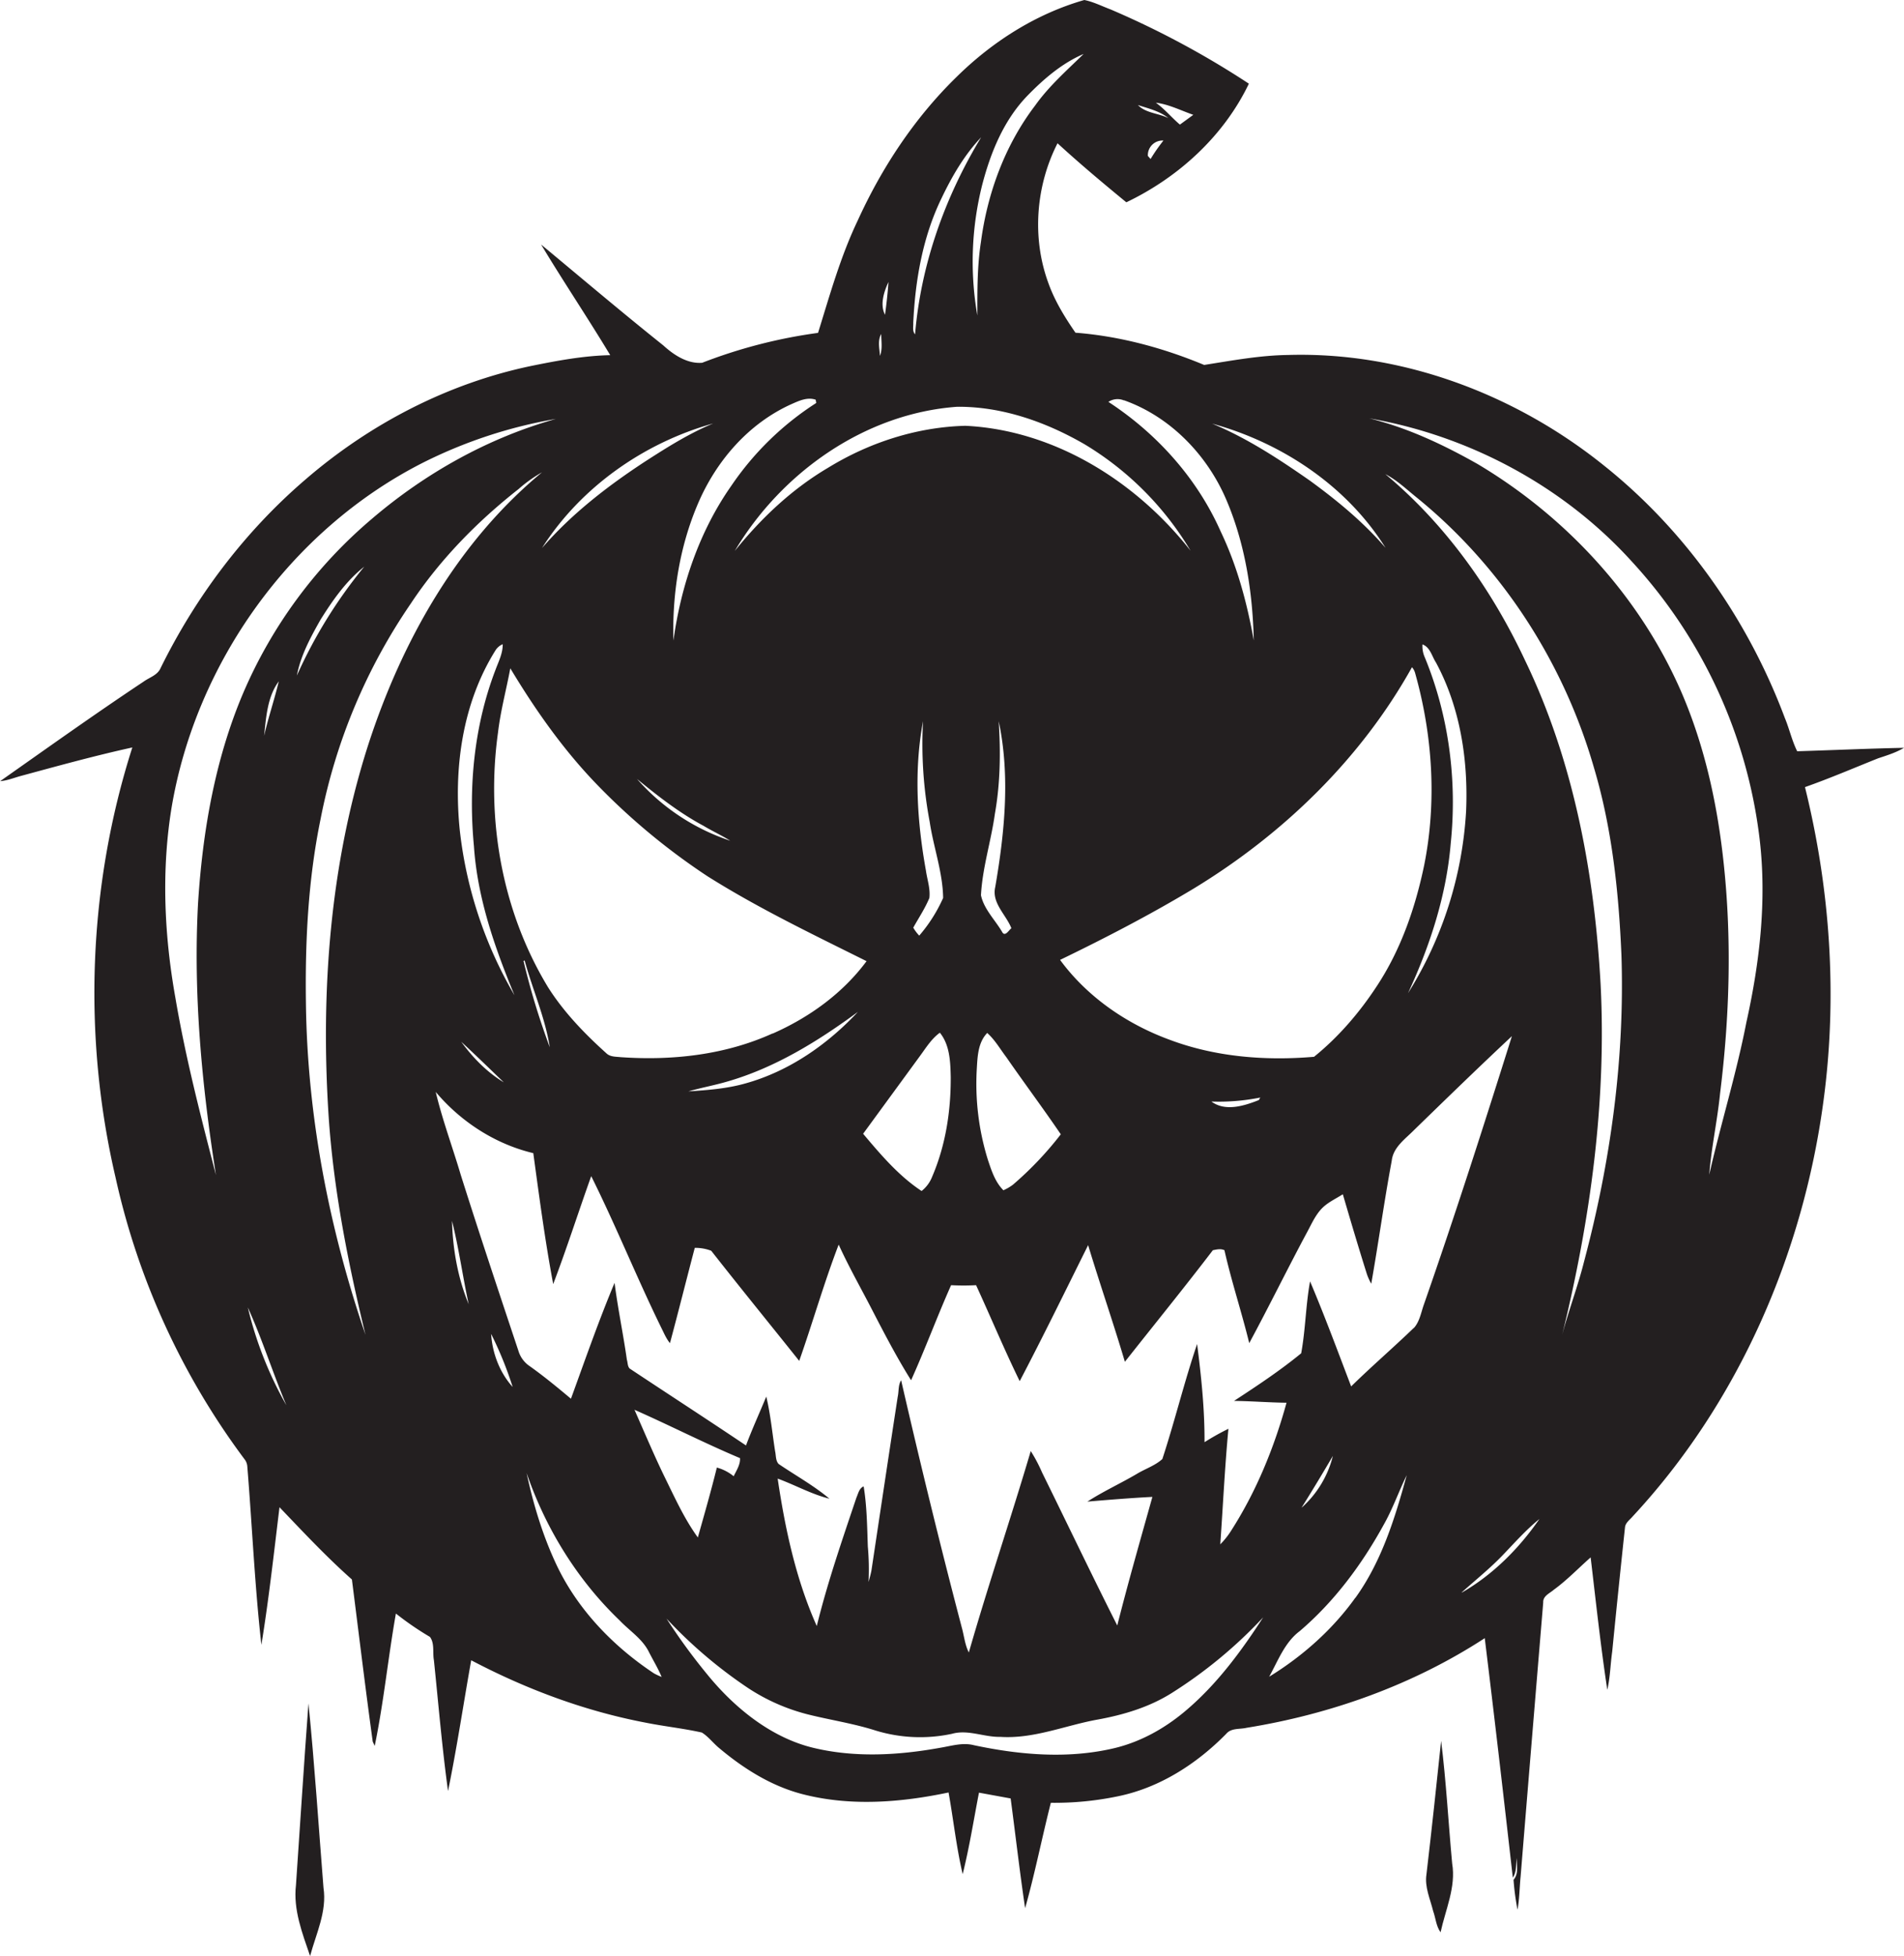 <svg id="Layer_1" data-name="Layer 1" xmlns="http://www.w3.org/2000/svg" viewBox="0 0 1051.8 1080"><title>biseeise_Black_HALLOWEEN_flat_black_logo_White_background_e2d6a227-ed7b-4fe1-90bc-6164273e2b29</title><path d="M796.1,961.2c-2.6,24.6-5.2,49.1-8.1,73.7-1.1,7,2.1,13.7,3.7,20.3,1.4,3.8,1.6,8.3,4.1,11.7,2.7-12.5,8.6-25,6.4-38C800.1,1006.3,798.9,983.7,796.1,961.2Z" fill="#231f20"/><path d="M170.4,940.5c-2.5,33.4-4.6,66.9-6.9,100.3-1.6,13.6,3.5,26.6,7.8,39.2,3.3-12.3,9.4-24.6,7.4-37.7C176,1008.4,173.8,974.3,170.4,940.5Z" fill="#231f20"/><path d="M1051.8,412.9c-19.7.4-39.3,1.3-59,1.9-2.9-5.8-4.3-12.3-6.8-18.3-20.3-54.2-54.7-103.4-100-139.5-48.9-39.3-111.4-62.9-174.5-61-15.6.2-31,3.1-46.3,5.5-22.6-9.4-46.6-15.9-71.1-17.8-6-8.7-11.6-17.8-15.1-27.8-9-24.8-6.8-53.3,5.2-76.8,12.3,11.3,25.1,22,38,32.6C650.9,98,676,75.2,689.9,46.2a488.8,488.8,0,0,0-76.4-41C608.7,3.4,604,1,599,0c-26.9,7.7-51.1,23.2-70.9,42.8-23,22.5-41,49.8-54.3,79-9.5,19.9-15.4,41.1-21.9,62a281.3,281.3,0,0,0-64,16.5c-8.1.7-15.7-4.3-21.5-9.6-22.8-18.2-45.1-37.1-67.5-55.7,12.4,20.6,25.8,40.5,38.2,61.1-14.6.3-29.1,3-43.4,5.9-46.2,9.6-89.3,32-124.9,62.7-33.5,28.7-60.6,64.6-80.1,104.2-1.7,3.9-6.1,5.1-9.3,7.4-26.8,17.8-53,36.5-79.3,55,4.1-.3,8-2,11.9-3,20.3-5.5,40.6-11.1,61.1-15.6-24.4,76.3-27.5,159.3-9.3,237.3A406.2,406.2,0,0,0,135,805.6a7.2,7.2,0,0,1,1.6,3.9c2.7,32.9,4.1,66,7.8,98.7,4.1-25.2,6.9-50.6,10-76,13,13.6,25.9,27.4,40,39.9,3.8,29.8,7.4,59.7,11.5,89.5l1.1,2.4c5-24.2,7.4-48.8,11.7-73.1a164.3,164.3,0,0,0,18.8,12.9c2.7,3.6,1.4,8.7,2.2,12.9,2.5,24.1,4.5,48.2,7.8,72.2,4.9-23.9,8.5-48.1,12.8-72.2,30.2,15.9,62.6,28,96.1,34.4,10.4,2.1,21,3.2,31.3,5.5,3.7,2.3,6.3,5.9,9.6,8.6,13.8,11.6,29.5,21.4,47.1,25.7,26.1,6.5,53.5,4.3,79.6-1.2,2.7,15,4.3,30.2,7.8,45.1,3.7-14.8,6.1-30,9-45l17.5,3.2c2.7,20.2,5,40.5,8,60.6,5.4-19.2,9.3-38.9,14.2-58.2a171.7,171.7,0,0,0,37.1-3.6c23-4.7,43.5-17.9,59.8-34.5,2.8-3.3,7.4-2.4,11.2-3.3,46.5-7.5,92-23.7,131.6-49.5,5.4,44,10.5,88.1,15.5,132.2,2.2-3.2,1.7-7.2,2.1-10.8,0.1,4,1.2,8.8-1.7,12a139.1,139.1,0,0,0,2.2,16.5c1.1-6,1.1-12.1,1.7-18.2q6.2-75.7,12.5-151.4c-0.2-3.6,3.5-5,5.8-7,7.3-5.3,13.6-11.9,20.4-17.9,2.9,24.4,5.5,48.8,9.2,73.1,1.6-6.9,1.7-14,2.7-21q3.4-34.4,7.1-68.9c0.4-2.5,2.7-4,4.2-5.8,58.3-62.7,94.1-144.8,105.4-229.3,7.8-57.7,3.8-116.9-10.2-173.4,13.6-4.8,26.9-10.5,40.4-15.9C1042.3,417.1,1047.3,415.6,1051.8,412.9ZM635.6,87.8l-1.5-1.7a8.1,8.1,0,0,1,8.6-8.5A97.6,97.6,0,0,0,635.6,87.8Zm23.6-24.4-7.4,5.4c-4.6-3.9-8.4-8.6-13.3-12.1C645.7,57.6,652.3,61,659.2,63.4Zm-13.8,1.8c-5.4-2.7-12.5-2.7-16.8-7.2C634.4,59.9,640.6,61.3,645.4,65.2Zm120,237.3c-12.2-14.2-26.8-26.2-41.9-37.2-17.1-11.9-34.6-23.4-53.9-31.4C708.2,244.5,744,268.3,765.4,302.5ZM787.1,363a15,15,0,0,1-1.3-7.2c4.3,1.6,5.2,6.6,7.5,10.1,13.4,24.9,17.8,53.8,16.6,81.9a211.8,211.8,0,0,1-32.1,100.6c12.1-26.1,21.2-53.9,23.6-82.7C805,431,800.4,395.3,787.1,363Zm-0.4,114.9c-4.9,23.5-12.9,46.6-26.2,66.7-9.5,14.5-21.1,28-34.6,38.9-27,2.3-54.8.1-80.3-9.6-23.5-8.7-45.1-23.6-60-43.9,25.2-12.2,50.1-25.1,74-39.5,49.3-30,92.2-71.5,120.4-122.1a8.1,8.1,0,0,1,1.7,3.1C791.4,405.8,793.8,442.7,786.7,477.9ZM696.2,606l-0.8,1.4c-8.1,3.2-18.5,6.5-26.2.8A116,116,0,0,0,696.2,606ZM551.7,398.2c6.4,30.2,3.3,61.3-1.9,91.5-2.1,8.9,5.9,15.2,8.9,22.8-1.5,1.2-3.6,5.1-5.2,1.9-3.9-6.6-10-12.5-11.6-20.1,0.8-15.2,5.6-29.9,7.7-45C552.6,432.4,552.8,415.3,551.7,398.2Zm-6.4,172.1c4.3,3.8,7.1,8.8,10.6,13.4,9.9,14.3,20.3,28.2,30.1,42.6a188.6,188.6,0,0,1-26.4,27.8,26.9,26.9,0,0,1-5.3,3.1c-4.6-4.6-6.6-10.9-8.6-16.9a141.4,141.4,0,0,1-6.1-50.2C540,583.2,540.3,575.6,545.3,570.4Zm75.6-349.3c25.4,9,45.7,29.9,56.3,54.4S692,327,692.6,353.6c-3.7-20.7-9.2-41.2-18.3-60.2-13-29.3-35.2-54-62-71.5A9.1,9.1,0,0,1,620.9,221.1ZM567.8,52.6c8.9-9.1,18.9-17.7,30.8-22.8-9.3,9.1-19.2,17.8-26.8,28.5-16.6,21.8-26.3,48.2-29.9,75.2-2.1,13.5-2,27.1-2,40.7a173.4,173.4,0,0,1,2.7-72.2C547.3,84,554.6,66.1,567.8,52.6ZM504.5,178.2c1.1-23.5,5.2-47.2,15.5-68.5,5.8-12.2,12.7-24.1,22-33.9-20,33-33.3,70.2-36.5,108.8C503.9,182.8,504.6,180.3,504.5,178.2Zm-13.7-22.5c-0.4,6.1-1.1,12.1-1.9,18.1C486,168.2,488.3,161.1,490.8,155.7Zm-4,28.7c0,4,.8,8.3-0.7,12.1C485.9,192.6,484.7,188.1,486.8,184.4Zm41.9,40.2c24.9-.2,49.2,8.4,70.6,20.8a170.2,170.2,0,0,1,58.4,58.7c-30-38.2-75.1-66.6-124.4-69-26.8.7-53.1,9.2-75.9,23.2-20,11.8-37,27.9-51.5,45.9C431.7,260.9,477.7,228.3,528.7,224.6Zm-101.9,346c-26.2,11.9-55.5,15.1-84,13.1-2.7-.3-5.8-0.1-7.9-2.2-12-10.8-23.4-22.6-32.1-36.3-25.4-41.8-34.4-92.5-27.7-140.7,1.4-12,4.6-23.7,6.8-35.5,13.7,22.8,29.1,44.7,47.5,63.8s39.1,36.3,61.4,51c28.1,17.7,58.2,32.1,87.9,46.9C465.5,548.5,447,561.8,426.8,570.7Zm47.4-12.2c-17,18.3-38.3,33.1-62.4,39.8-10.2,2.9-20.9,3.7-31.5,4.4,6.9-2,14.1-3.3,21-5.3C428,589.7,451.9,574.9,474.2,558.5ZM303.7,578.2a405.2,405.2,0,0,1-14.5-47.6l0.6-.3C294.2,546.4,301.1,561.7,303.7,578.2ZM254,458.5c-3.5-34,1.3-70,19.7-99.4a8.7,8.7,0,0,1,4-3.4c0.1,5-2.3,9.6-4,14.2-11.8,30.8-15,64.5-11.9,97.2,1.9,28.7,11.5,56.1,22.4,82.4A231.1,231.1,0,0,1,254,458.5Zm24.3,139.1c-9.3-5.6-17.2-13.7-23.5-22.4C262.7,582.5,270.5,590.1,278.3,597.6Zm73.6-167.5c11.6,9.5,23.5,18.8,36.8,25.9,4.8,2.9,9.9,5.2,14.7,8.2A118.1,118.1,0,0,1,351.9,430.1ZM508.1,583.2c3.4-4.6,6.4-9.6,11.1-13,5.5,6.8,5.8,16,6,24.4,0.1,18.8-2.8,37.8-10.3,55.2a18.6,18.6,0,0,1-5.8,7.8c-12.6-8.3-22.6-20.1-32.3-31.6Zm3.4-102.5c-4.9-27.1-6.7-55.3-1.6-82.5a230.4,230.4,0,0,0,3.7,55.7c2.1,14,7.2,27.7,7.4,41.9a84.5,84.5,0,0,1-13.2,20.8,23.9,23.9,0,0,1-3.3-4.4c3-5.4,6.5-10.6,8.9-16.4C514,490.6,512.2,485.7,511.5,480.7ZM437.3,223.1c4.1-1.8,8.7-4,13.3-2.4l0.3,1.8A163.1,163.1,0,0,0,404,268.2c-17.7,25.2-27.8,55.2-32,85.5-0.7-25.8,3.4-51.9,13.6-75.7S413.7,233.7,437.3,223.1ZM394,233.8c-13.3,5.5-25.5,13.2-37.6,21-20.8,13.6-40.7,29-57,47.8C320.8,269,355.7,244.5,394,233.8ZM134.2,383c-15.5,36.6-22.3,76.3-24.8,115.8-2.7,50.2,2.1,100.4,9.9,150-8.4-32.4-16.8-64.8-22.4-97.8-6.2-34.7-7.8-70.4-2.1-105.2,13.5-80,65.8-153,138.2-190a262.3,262.3,0,0,1,74.1-24.5c-37.5,10.5-72.2,30-101.7,55.2A260.3,260.3,0,0,0,134.2,383Zm19.8-6.8c-2.4,10.1-5.8,20-8.1,30.1C147,396,147.7,384.7,154,376.2ZM136.9,721.9c8,17.6,13.8,36.2,21.3,54A206.5,206.5,0,0,1,136.9,721.9Zm40.2-379.8c6.7-10.7,14.1-21.3,24.1-29.2A265.9,265.9,0,0,0,164,373C166.1,361.9,171.6,351.8,177.1,342.1Zm26.2,69.5c-21,65.6-26.2,135.5-21.8,204.1,2.7,41,10.7,81.4,20.4,121.3-20.1-58.8-32.1-120.5-32.9-182.8-0.5-34.2,1.2-68.5,8.1-102a317.3,317.3,0,0,1,49.8-118.9c16.1-24.3,36.7-45.3,59.6-63.3a75.4,75.4,0,0,1,12.9-9.2C252.5,299.6,221.8,354.4,203.3,411.6Zm46.4,262.5c3.8,15.2,5.9,30.7,9.2,46C252.9,705.6,250.1,689.7,249.7,674.1Zm21.6,62.4a201.6,201.6,0,0,1,11.9,29.3C276,757.8,272,747.2,271.3,736.5Zm89.9,187.4c-22.3-14.8-41.7-34.8-53.4-59.1-7.8-16.3-13.1-33.8-16.9-51.5,10.5,30.6,28,59,51.4,81.4,5.3,5.6,12.2,9.9,15.9,16.9,2.4,4.8,5.2,9.3,7.3,14.3A34.4,34.4,0,0,1,361.2,923.9ZM350.5,778.4c19.5,8.6,38.6,18.4,58.3,26.7,0.2,3.7-2,6.8-3.5,10a25.1,25.1,0,0,0-9.3-4.8c-3.2,13-6.9,25.8-10.5,38.6-7.4-10.2-12.6-21.7-18.1-32.9S356,790.9,350.5,778.4ZM656.8,943c-11.8,10.4-25.7,18.5-41.1,22.2-25.6,6.1-52.3,3.8-77.7-1.6-6.2-1.6-12.4.4-18.5,1.4-23.2,4.2-47.3,5.6-70.4,0s-43.4-22-58.5-40.6a325.4,325.4,0,0,1-22.4-30.7A256.9,256.9,0,0,0,413.2,932a108.5,108.5,0,0,0,33.1,14.6c12.4,3.1,25.2,5,37.4,8.9a84,84,0,0,0,42.2,1.8c8.9-2.5,17.7,1.9,26.7,1.7,18.6,1.2,36-6.4,54-9.6,14.2-2.6,28.2-6.8,40.5-14.5A254.8,254.8,0,0,0,697.8,893C686.1,911.1,673.1,928.8,656.8,943Zm91.9-60.8c-12.6,17.6-29.2,32.3-47.6,43.6,4.9-8.8,8.6-19,16.9-25.2,19-16.2,34.2-36.6,46.2-58.4,5.1-8.9,8.4-18.5,12.9-27.7C770.6,838.3,763.2,862.2,748.7,882.3Zm-29.6-49.9c5.9-9.4,11.6-18.9,17.2-28.4A56.6,56.6,0,0,1,719.1,832.4Zm62-99.2c-11.4,11-23.4,21.3-34.7,32.4-7.4-19.4-14.6-38.9-22.7-58-2.4,13.1-2.5,26.6-4.9,39.7-11.7,9.6-24.4,18-37.1,26.3,9.7,0.1,19.3.9,29,1-6.8,24.7-16.6,48.8-30.5,70.5a44.5,44.5,0,0,1-6.1,7.7c1.5-21.3,2.5-42.6,4.5-63.8a132.6,132.6,0,0,0-13.2,7.4c0.1-18.1-1.8-36.3-4.1-54.2-7.1,20.9-12.3,42.5-19.2,63.5-4.1,3.7-9.5,5.4-14.1,8.2-9,5.3-18.5,9.6-27.3,15.3,11.9-1,23.9-2,35.9-2.6-6.6,23.6-13.4,47.2-19.4,71-14.2-28.1-27.7-56.4-41.6-84.6a83.2,83.2,0,0,0-6.2-11.7c-11,37.2-23.5,73.9-34.2,111.2-2.2-4.3-2.6-9.2-3.9-13.8-11.9-45.3-23-90.8-33.5-136.5-1.7,2.7-1.2,6.1-1.9,9.2-4.9,31.9-9.7,63.9-14.5,95.8-0.4,2.1-1,4.2-1.6,6.4a142.6,142.6,0,0,0-.4-19.6c-0.4-11.1-.5-22.2-2.3-33.2-2.5,1-3,4-4,6.2-7.9,23.5-16,46.9-21.9,70.9-11.5-25.7-17.5-53.7-21.6-81.4,9.6,3.5,18.6,8.6,28.6,11.1-8.7-7.3-18.7-12.8-28.1-19.2-1.7-1.9-1.4-4.7-1.9-6.9-1.6-10.1-2.5-20.3-4.9-30.3-3.7,9-7.8,17.9-11.2,27-21.3-14.3-42.9-28.3-64.3-42.5-1.2-1.3-1-3.3-1.5-4.8-2-14.2-5-28.3-6.8-42.5-8.8,21-16.3,42.6-24.1,64-7.4-6.2-14.9-12.4-22.8-18a15.5,15.5,0,0,1-6.2-8.4c-10.8-32.4-21.6-64.7-31.9-97.3-4.5-15.2-10.1-30.2-13.8-45.7,13.9,16.5,32.9,28.8,53.9,33.8,3.3,24.2,6.5,48.4,11,72.3,7.5-19.7,13.9-39.8,21-59.6,13.8,27.7,25.3,56.4,38.9,84.1,1.4,2.8,2.6,5.7,4.6,8.1,4.7-17.5,9.1-35.1,13.7-52.6a24.4,24.4,0,0,1,9.1,1.6c16,20.4,32.4,40.5,48.6,60.8,7.5-21.3,13.7-43.1,21.8-64.2,5.5,12.1,12.1,23.7,18.2,35.5s13.8,26.7,21.8,39.4c7.8-17.3,14.4-35.2,22.1-52.5a131.6,131.6,0,0,0,13.8,0c8.1,17.6,15.6,35.6,24.1,53,13-24.8,25.3-50,37.8-75.1,6.5,21.5,13.9,42.8,20.3,64.4,16.2-20.5,32.7-40.8,48.6-61.6,2.1-.4,4.3-1,6.4,0,3.9,17.3,9.5,34.1,13.7,51.3,10.8-20,20.8-40.4,31.5-60.4,2.5-4.5,4.5-9.3,7.9-13.2s8.1-5.9,12.3-8.6c4.3,14.7,8.7,29.5,13.3,44.1a31.1,31.1,0,0,0,2.4,5.3c4-22.6,7.1-45.3,11.3-67.8,0.8-7.6,7.5-12.1,12.4-17.1,17.9-17.4,35.8-34.8,54-51.8-15.6,49.6-31.5,99.2-48.7,148.4C785,724.8,784.2,729.7,781.1,733.2Zm26.4,146.1c7.6-6.8,15.6-13.2,22.6-20.5s12.9-14,20.3-20C839.2,854.9,824.8,869.4,807.6,879.3ZM875,696.8c-3.4,13.5-8.4,26.6-12,40.1,15.5-63.1,24.5-128.3,21.2-193.4-3.4-61.4-14.9-123.3-41.8-179-18.3-39-43.9-75-77.1-102.7,6.4,3.3,11.7,8.4,17.3,12.9,47,38.1,81.2,91.1,97.9,149.1,10,33.5,13.7,68.5,15.2,103.4C897.6,584.4,889.7,641.7,875,696.8Zm89.7-132.2c-5.5,28.3-14.1,55.9-20.5,84,1.2-15.1,4.5-29.9,6-44.9,5.2-41.7,6.5-84.1,2.1-126-3.4-32.7-10.4-65.3-23.5-95.6-22.8-52.5-63.4-96.6-112.4-125.8-18.9-10.7-38.8-20.1-60-25.3,55.3,9.6,107.4,37.5,145.1,79.1A273.9,273.9,0,0,1,972,462.9C976.1,497,972.1,531.4,964.7,564.6Z" fill="#231f20"/></svg>